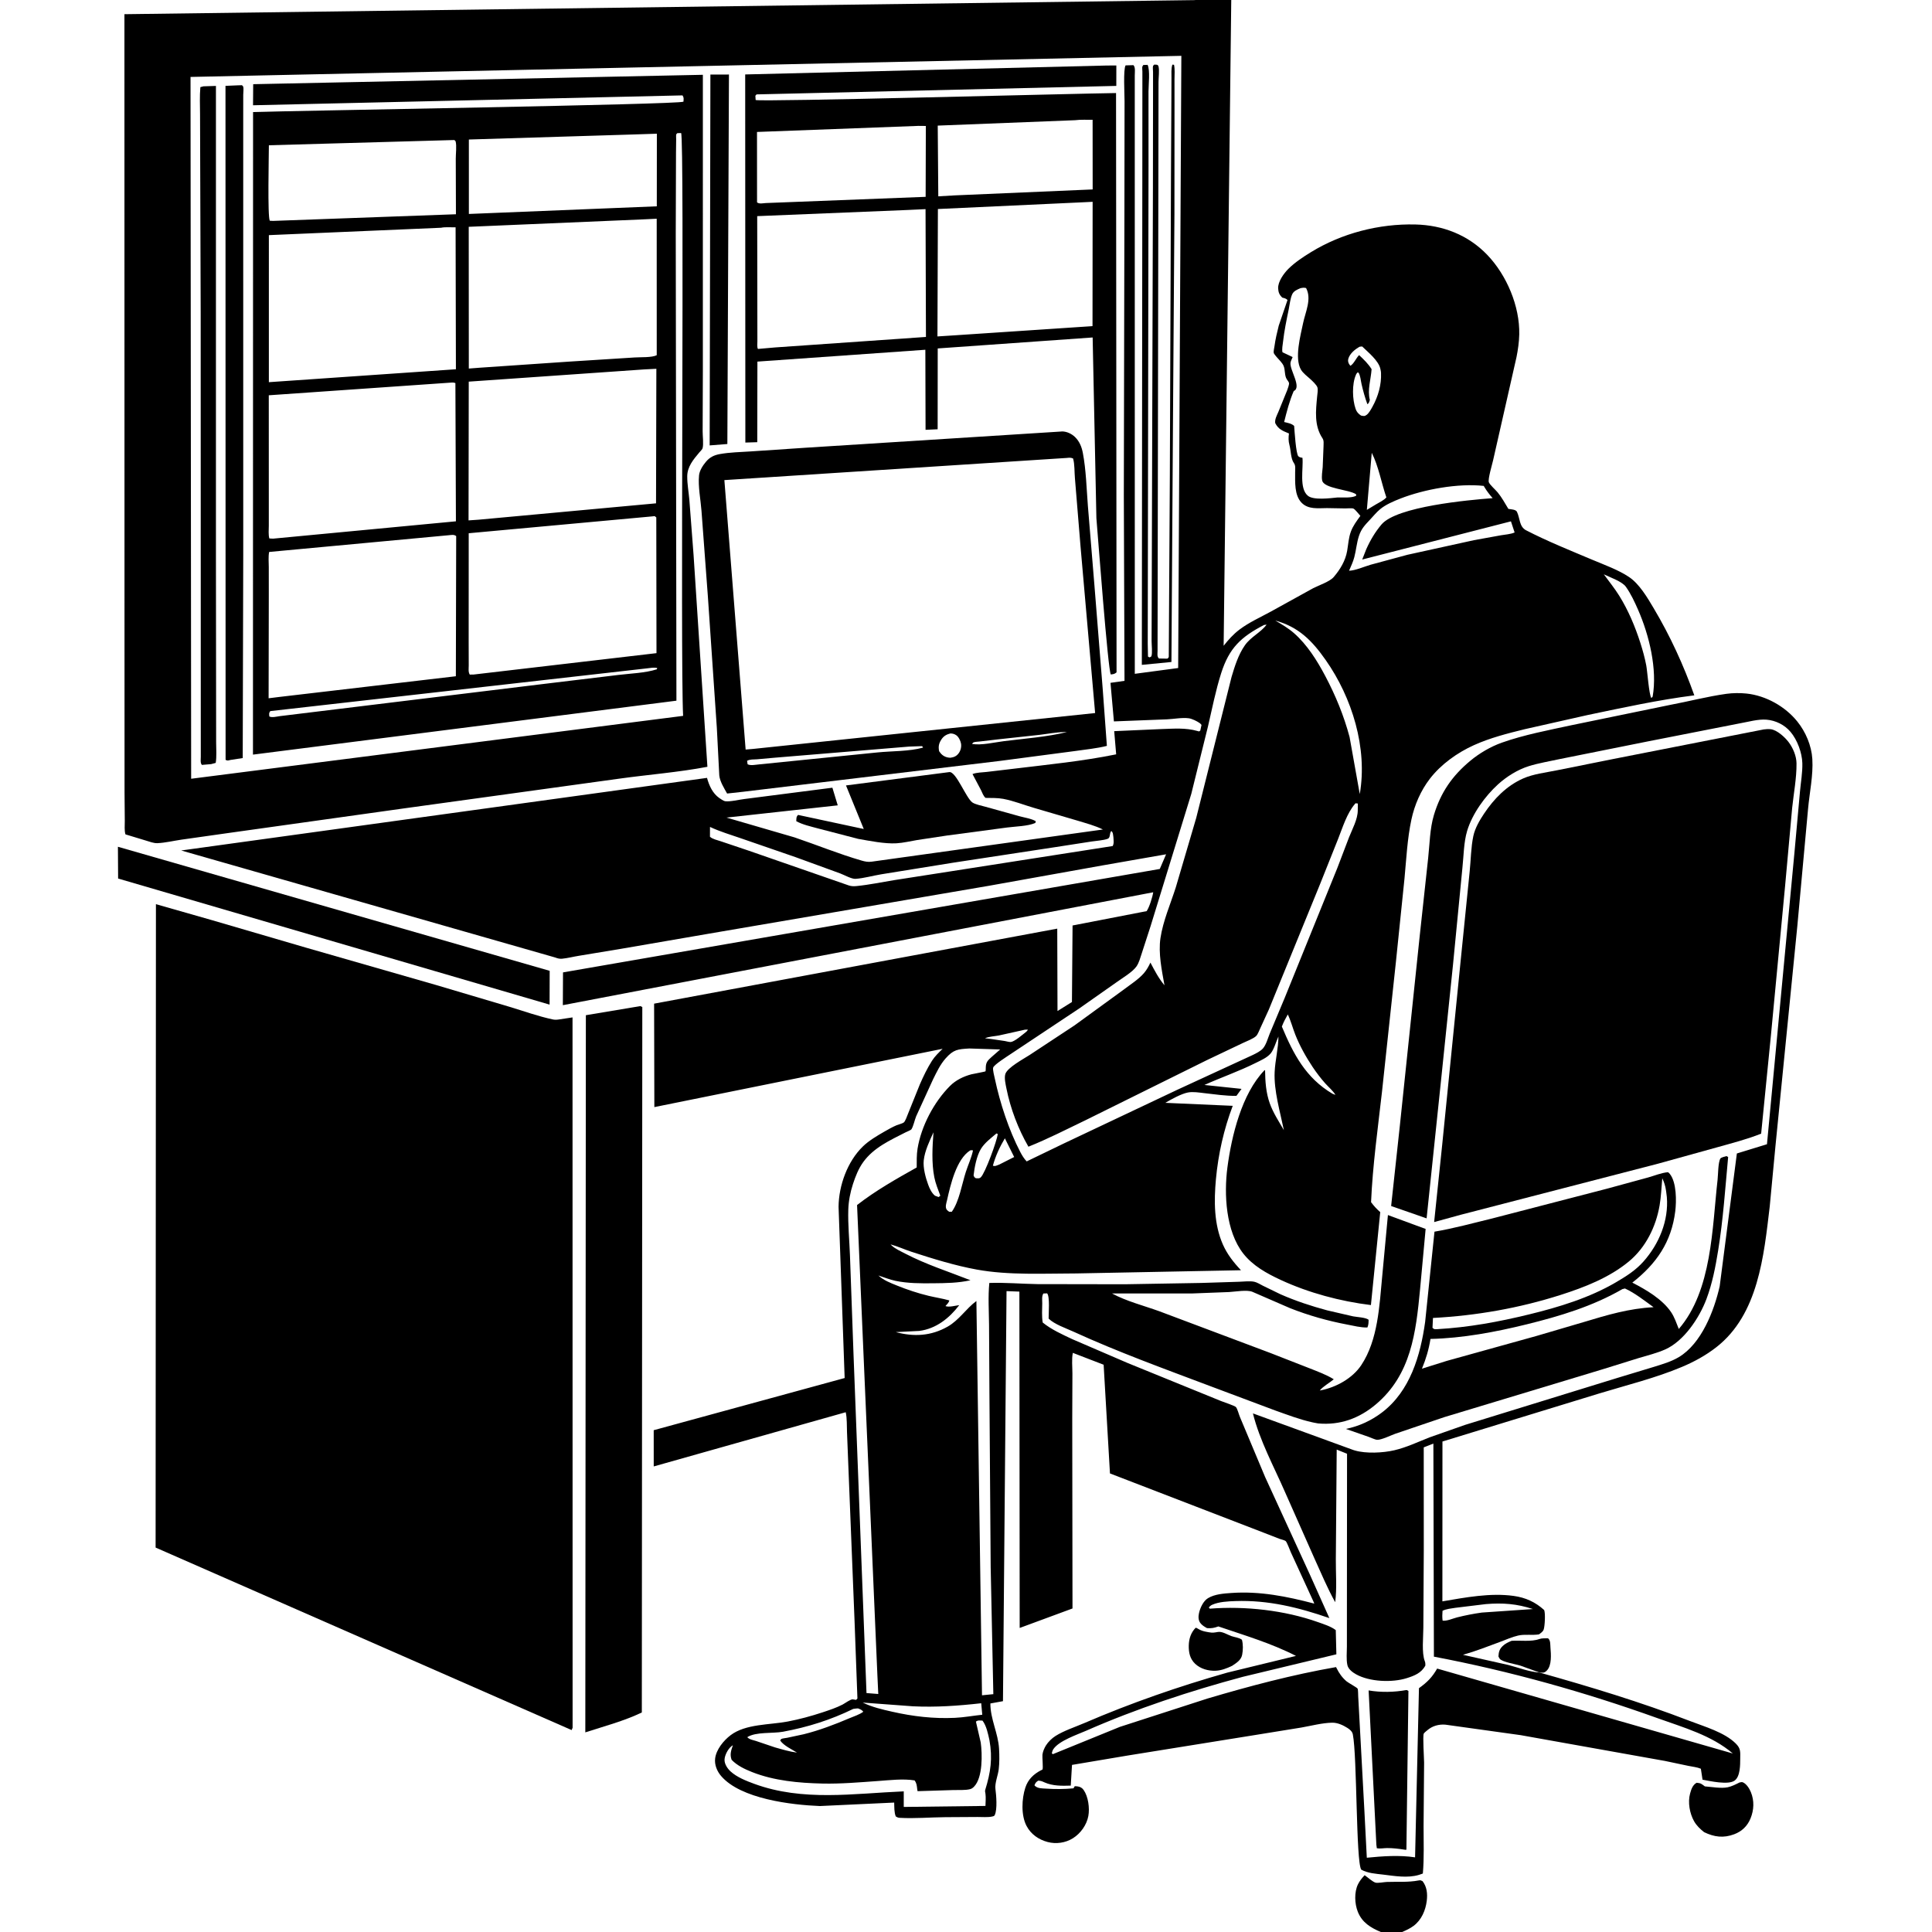 <svg version="1.1" xmlns="http://www.w3.org/2000/svg" style="display: block;" viewBox="0 0 2048 2048" width="1024" height="1024">
<path transform="translate(0,0)" fill="rgb(255,255,255)" d="M 0 0 L 0 2048 L 2048 2048 L 2048 0 L 0 0 z"/>
<path transform="translate(0,0)" fill="rgb(0,0,0)" d="M 1632.04 1772.98 C 1685.73 1788.09 1739.13 1804.19 1791.21 1824.27 C 1806.8 1830.29 1827.91 1836.25 1839.93 1848.14 C 1845.31 1853.47 1844.77 1856.83 1844.71 1864 C 1844.66 1870.76 1844.8 1882.99 1838.85 1887.44 C 1832.18 1892.43 1812.74 1888.01 1804.75 1886.54 L 1802.99 1874.93 C 1799.05 1873.27 1794.09 1872.77 1789.86 1871.92 L 1765 1866.68 L 1612.03 1839.34 L 1532.25 1828.22 C 1525.29 1827.6 1518.32 1829.53 1512.99 1834.16 C 1512.15 1834.89 1509.75 1836.73 1509.24 1837.7 C 1508 1840.09 1509.61 1864.36 1509.61 1868.5 L 1509.05 1935.51 C 1509.01 1952.23 1509.74 1969.38 1508.28 1986.02 L 1504.23 1987.42 C 1492.16 1991.08 1478.24 1988.61 1466 1987.13 C 1458.06 1986.17 1450.19 1985.8 1443 1981.93 C 1437.3 1974.02 1438.67 1861.3 1434.05 1838.5 C 1433.43 1835.4 1430.84 1833.28 1428.3 1831.66 C 1423.61 1828.69 1417.81 1826.02 1412.11 1826.13 C 1401.63 1826.32 1389.89 1829.43 1379.5 1831.26 L 1329.68 1839.32 L 1195.41 1860.93 L 1136.37 1870.87 L 1135.05 1892.82 C 1125.7 1893.12 1115.85 1893.3 1107.16 1889.38 C 1104.66 1888.25 1103.23 1887.62 1100.5 1887.57 C 1098.01 1889.36 1097.74 1889.67 1096.56 1892.5 L 1097.37 1893.35 C 1100.37 1895.91 1104.7 1895.75 1108.42 1895.99 C 1118.52 1896.67 1127.83 1896.63 1137.92 1895.71 L 1139.33 1893.42 L 1141.96 1893.62 C 1144.95 1894 1147.02 1895.05 1148.73 1897.5 C 1153.58 1904.42 1155.22 1916.66 1153.7 1924.97 C 1151.94 1934.58 1145.44 1943.58 1137.19 1948.71 C 1129.35 1953.58 1119.42 1954.95 1110.54 1952.6 C 1100.96 1950.05 1092.81 1944.41 1088.15 1935.5 C 1082.26 1924.27 1083.04 1906.85 1086.89 1895.02 C 1089.76 1886.18 1095.69 1880.62 1103.72 1876.44 C 1104.17 1876.2 1104.79 1876.16 1105.07 1875.74 C 1105.94 1874.47 1104.74 1862.73 1105.03 1860.08 C 1105.39 1856.83 1107.03 1853.01 1108.74 1850.27 C 1111.07 1846.51 1115.08 1842.61 1118.83 1840.24 C 1127.86 1834.53 1139.7 1830.71 1149.64 1826.43 C 1198.7 1805.29 1249.56 1787.62 1300.96 1773.05 L 1373.79 1755.33 C 1347.91 1742 1319 1733.46 1291.5 1724.08 C 1287.01 1725.71 1284.25 1726.23 1279.5 1725.89 C 1276.82 1724.41 1274.27 1722.95 1272.4 1720.45 C 1270.16 1717.47 1270.2 1713.5 1270.98 1710 C 1272.2 1704.47 1275.5 1697.17 1280.5 1694.14 C 1287.69 1689.8 1297.28 1689.18 1305.5 1688.61 C 1335.63 1686.53 1364.25 1692.3 1393.21 1699.9 L 1392.49 1698.09 L 1368.34 1645.48 C 1367.28 1643.18 1364.27 1634.73 1362.81 1633.54 C 1361.76 1632.68 1357.78 1631.76 1356.36 1631.24 L 1339.14 1624.54 L 1176.61 1561.9 L 1169.9 1446.67 L 1137.26 1434.09 C 1135.85 1440.57 1136.83 1449.36 1136.8 1456.07 L 1136.62 1503.94 L 1136.89 1705.05 L 1080.9 1725.71 L 1080.59 1369.16 L 1066.97 1368.64 L 1063.19 1803.32 L 1049.84 1805.75 C 1049.8 1822.4 1058.07 1837.11 1059.04 1853.74 C 1059.45 1860.84 1059.53 1868.49 1058.69 1875.54 C 1057.93 1881.89 1054.39 1890.28 1055.2 1896.4 C 1056.1 1903.16 1057.34 1917.89 1054.49 1924 C 1053.92 1925.2 1052.99 1925.32 1051.79 1925.59 C 1047.17 1926.62 1041.05 1926.03 1036.25 1926.07 L 1001.95 1926.28 C 985.934 1926.41 969.448 1927.9 953.512 1926.96 C 951.958 1926.86 950.833 1926.31 949.544 1925.5 C 947.757 1920.98 948.074 1915.62 947.874 1910.8 L 869.094 1914.48 C 839.171 1913.31 785.152 1906.96 764.387 1882.61 C 760.043 1877.52 757.241 1870.75 758.08 1864 C 759.255 1854.55 766.992 1845.07 774.415 1839.42 C 790.36 1827.29 815.82 1828.53 834.906 1824.91 C 847.534 1822.51 859.888 1819.15 872.084 1815.12 C 879.165 1812.77 886.479 1810.34 893.129 1806.93 C 895.496 1805.71 901.733 1801.05 903.984 1801.4 L 907.5 1801.94 L 908.905 1800.5 L 905.851 1718 L 899.905 1569.53 L 897.868 1518.34 C 897.554 1511.57 897.99 1503.53 896.494 1497.02 L 692.981 1554.48 L 692.958 1516.07 L 895.368 1460.77 L 888.913 1279.23 C 889.15 1256.64 898.284 1231.19 914.728 1215.26 C 921.134 1209.06 929.435 1204.2 937.117 1199.76 C 941.465 1197.25 945.925 1194.71 950.552 1192.75 C 952.437 1191.95 956.505 1191.03 958 1189.9 C 959.701 1188.61 961.62 1182.81 962.479 1180.78 L 975.074 1149.5 C 978.792 1141.03 982.952 1132.3 987.916 1124.49 C 990.975 1119.68 995.161 1115.73 999.22 1111.77 L 693.638 1173.57 L 693.381 1063.92 L 1120.73 984.394 L 1121 1071.73 L 1136.3 1062.18 L 1136.96 981.048 L 1215.49 965.834 C 1218.33 961.798 1221.75 950.792 1222.45 945.841 L 596.639 1065.53 L 596.816 1030.78 L 1229.42 921.133 L 1236.11 905.591 L 1168.53 917.407 L 1048.25 938.975 L 750.284 989.939 L 658.527 1005.75 L 613.703 1013.17 C 607.797 1014.11 601.878 1015.69 595.945 1016.27 C 593.152 1016.54 591.113 1015.95 588.485 1014.97 L 192.075 901.538 L 749.467 824.581 C 751.742 832.784 755.303 840.874 762.5 845.96 C 763.715 846.819 767.126 849.124 768.579 849.323 C 773.975 850.064 783.352 847.647 789 847.009 L 882.368 835.003 L 888.043 853.708 L 770.131 866.675 L 842.123 887.633 C 865.847 895.656 889.317 905.298 913.36 912.252 C 916.97 913.296 920.239 913.97 924.008 913.406 L 1169.14 879.3 C 1160.72 875.144 1151.47 872.762 1142.53 870.017 L 1096.21 856.43 C 1085.45 853.297 1074.35 848.851 1063.38 846.805 C 1057.42 845.693 1050.8 845.94 1044.74 845.804 C 1042.32 843.777 1041.3 840.381 1039.9 837.561 L 1030.9 820.553 C 1035.31 818.789 1041.1 818.829 1045.86 818.286 L 1075.41 814.787 C 1111.19 810.463 1147.89 806.835 1183.19 799.632 L 1181.1 775.055 L 1231.67 772.812 C 1244.61 772.424 1256.63 771.313 1269.29 774.868 L 1271 775.356 L 1272.34 774.5 L 1273.65 768.5 C 1272.89 767.55 1272.71 767.218 1271.6 766.412 C 1268.96 764.502 1263.47 761.848 1260.28 761.416 C 1253.08 760.443 1244.26 762.216 1236.93 762.53 L 1180.79 764.718 L 1177.16 723.831 L 1192.02 721.728 L 1191.3 524.799 L 1191.93 220.478 L 1192.07 107.223 C 1192.08 99.852 1190.57 73.588 1193.17 69.307 L 1201.5 69.068 C 1203.77 71.436 1202.89 76.651 1202.9 79.98 L 1202.93 714.271 L 1248.91 708.135 L 1252.28 59.19 L 201.97 81.555 L 202.63 825.507 L 724.132 758.849 C 721.013 700.027 725.733 146.681 722 141.029 L 718 141.159 C 717.611 141.606 717.03 141.941 716.832 142.5 C 716.562 143.263 716.773 146.555 716.76 147.547 L 716.593 162.197 L 716.328 247.814 L 717.038 742.758 L 268.155 799.929 L 268.256 118.806 C 311.215 117.288 718.985 110.883 724.5 107.782 C 724.644 104.853 725.139 103.615 723.5 101.117 L 268.221 111.587 L 268.396 89.245 L 745.064 79.289 L 745.054 393.987 L 744.84 457.373 C 744.814 462.058 745.988 470.972 744.731 475.288 C 744.393 476.449 742.108 478.628 741.219 479.697 C 734.989 487.185 728.56 494.643 728.496 504.938 C 728.444 513.192 730.059 521.701 730.749 529.941 L 735.211 588.285 L 749.88 812.835 C 719.118 818.69 687.096 821.134 656.057 825.466 L 428.871 856.845 L 241.251 883.141 L 191.951 890.129 C 183.822 891.331 175.163 893.396 167 893.786 C 162.997 893.977 158.559 892.215 154.748 891.067 L 132.978 884.466 C 131.691 880.34 132.332 874.662 132.282 870.262 L 132.022 840 L 131.975 674.11 L 131.897 15.045 L 1266.27 0.126 L 1267.28 0 L 1305.18 0 L 1297.11 684.545 C 1302.21 678.11 1307.38 672.3 1313.96 667.332 C 1324.12 659.663 1336.01 654.412 1347.14 648.303 L 1391.98 623.541 C 1397.85 620.52 1409.59 616.57 1413.72 611.747 C 1420.61 603.704 1426.21 594.511 1428.03 584 C 1429.22 577.149 1429.53 570.237 1431.95 563.624 C 1434.23 557.371 1438.2 552.17 1442.06 546.832 C 1440.38 545.072 1436.63 540.025 1434.68 539.133 C 1433.24 538.472 1427.74 538.979 1425.95 538.941 L 1406.62 538.605 C 1397.35 538.629 1386.93 540.279 1379.75 532.932 C 1371.94 524.944 1372.95 510.89 1372.9 500.562 C 1372.88 497.201 1373.6 493.601 1371.61 490.902 C 1368.23 486.325 1368.41 477.311 1366.84 471.656 C 1365.73 467.609 1365.75 463.632 1366.36 459.5 C 1359.74 456.724 1355.23 455.226 1351.78 448.5 C 1351.19 444.418 1353.53 440.385 1355.09 436.71 L 1364.42 413.794 C 1365.04 412.049 1366.73 407.645 1366.41 406 C 1366.2 404.891 1364.69 403.022 1364.08 402.087 C 1361.48 398.118 1362.53 392.161 1360.66 387.806 C 1359.24 384.48 1355.6 381.169 1353.26 378.4 C 1352.51 377.519 1350.42 375.107 1350.19 374.004 C 1349.87 372.484 1350.78 368.57 1351.01 366.917 C 1352.01 359.649 1353.72 352.324 1355.52 345.211 L 1364.81 318 C 1362.99 316.259 1361.67 316.119 1359.32 315.5 C 1356.28 312.662 1355.13 310.018 1354.89 305.814 C 1354.49 298.589 1361.02 289.653 1365.81 284.918 C 1372.78 278.039 1381.2 272.503 1389.5 267.395 C 1422.31 247.199 1461.93 237.027 1500.38 237.961 C 1529.47 238.667 1556.26 249.004 1576.59 270.209 C 1597.18 291.698 1611.11 324.62 1610.47 354.5 C 1610.3 362.536 1609.12 370.754 1607.54 378.628 L 1582.72 488.062 C 1581.93 491.714 1576.96 508.194 1578.25 511.273 C 1579.4 514.044 1585.29 519.182 1587.52 521.878 C 1591.93 527.196 1595.35 533.538 1598.94 539.437 C 1601.51 539.906 1606.78 540.001 1608.01 542.5 C 1611.37 549.341 1610.27 558.295 1617.81 562.183 C 1640.42 573.853 1664.58 583.521 1688.01 593.411 C 1700.64 598.741 1715.44 604.012 1726.83 611.643 C 1737.85 619.019 1746.33 633.563 1752.94 644.681 C 1770.47 674.167 1784.53 704.787 1796.04 737.09 C 1758.05 741.885 1720.55 750.12 1683.08 757.937 L 1616.56 772.911 C 1598.23 777.414 1579.49 782.146 1562.25 789.974 C 1544.73 797.931 1527.53 810.175 1515.72 825.51 C 1506.04 838.074 1499.5 853.186 1496.17 868.666 C 1491.76 889.204 1490.77 910.758 1488.78 931.652 L 1479.76 1019.32 L 1464.99 1157.15 C 1460.6 1195.95 1455.07 1235.37 1453.38 1274.36 C 1456.42 1278.43 1459.28 1281.56 1463.11 1284.89 L 1453.23 1383.42 C 1420.89 1379.49 1387.19 1370.48 1357.62 1356.77 C 1342.88 1349.94 1328.09 1341.81 1317.9 1328.79 C 1299.36 1305.11 1297.36 1265.99 1301.11 1237.5 C 1305.52 1203.99 1316.3 1159.5 1340.38 1134.52 L 1341.03 1134.44 C 1341.19 1146.39 1341.94 1158.21 1346 1169.57 C 1349.6 1179.65 1355.62 1188.78 1360.96 1197.99 C 1356.96 1178.48 1350.25 1156.19 1351.18 1136.3 C 1351.77 1123.69 1355.14 1111.35 1355.19 1098.74 C 1352.75 1103.94 1350.52 1112.43 1346.98 1116.67 C 1343.14 1121.28 1336.32 1124.14 1331.05 1126.77 C 1313.37 1135.61 1294.7 1142.02 1276.71 1150.11 L 1316.07 1154.25 L 1310.67 1161.64 C 1299.42 1161.84 1287.85 1160.02 1276.68 1158.79 C 1271.12 1158.17 1264.75 1157.03 1259.21 1158.09 C 1252.27 1159.43 1241.42 1165.37 1235.29 1169.05 L 1306.75 1172.22 C 1297.31 1197.14 1291.37 1223.46 1288.93 1250 C 1286.82 1273.12 1286.78 1297.68 1296.34 1319.3 C 1300.92 1329.65 1307.76 1338.35 1315.52 1346.5 L 1141.24 1349.89 C 1106.74 1349.9 1069.47 1352 1035.5 1345.81 C 1012.45 1341.62 988.84 1334.3 966.531 1327.05 C 959.049 1324.62 951.61 1321.14 944.058 1319.12 L 942 1318 L 941.005 1317.24 L 942 1318 L 944.058 1319.12 L 945.103 1320.18 C 948.835 1323.8 955.094 1326.54 959.689 1328.94 C 981.662 1340.38 1005.72 1348.04 1028.76 1357.13 C 1015.59 1360.07 1002.69 1360.19 989.26 1360.32 C 975.894 1360.46 962.413 1360.48 949.274 1357.75 C 943.033 1356.45 937.19 1353.98 931.122 1352.09 L 930.005 1351.24 L 931.122 1352.09 C 936.679 1357.19 943.867 1359.93 950.771 1362.71 C 961.73 1367.14 972.924 1370.87 984.42 1373.64 C 991.694 1375.39 999.098 1376.46 1006.3 1378.5 C 1005.74 1381 1003.87 1382.59 1002.22 1384.5 C 1005.97 1385.97 1012.73 1384.03 1016.85 1383.48 C 1006.28 1397.37 992.372 1408.46 974.573 1410.83 L 949.58 1412.08 C 968.857 1417.24 987.059 1416.24 1004.56 1406.27 C 1016.82 1399.29 1023.9 1387.33 1035.02 1379.11 L 1040.96 1797.08 L 1052.98 1795.88 L 1050.16 1661.35 L 1048.83 1476.74 L 1048.43 1404.11 C 1048.28 1389.62 1047.3 1374.38 1048.72 1359.99 C 1065.56 1359.39 1082.56 1360.94 1099.43 1361.21 L 1192.43 1361.37 L 1273.37 1359.98 L 1313.42 1358.72 C 1318.31 1358.6 1324.89 1357.7 1329.64 1358.73 C 1332.64 1359.39 1335.96 1361.53 1338.73 1362.92 L 1357.34 1371.97 C 1373.33 1379.01 1389.95 1384.48 1406.81 1389.02 L 1434.36 1395.39 C 1438.4 1396.18 1447.77 1396.52 1450.77 1399 C 1450.7 1401.96 1450.75 1404.42 1449.5 1407.18 C 1442.55 1407.41 1434.68 1405.34 1427.88 1404.05 C 1407.38 1400.17 1387.34 1394.48 1367.9 1386.87 L 1327.63 1369.39 C 1321.83 1367.01 1309.31 1369.27 1302.87 1369.62 L 1263.03 1371.15 L 1178.8 1371.13 C 1193.83 1379.32 1212.8 1384.14 1229 1390.01 L 1346.98 1434.35 L 1388.01 1450.38 C 1396.62 1453.83 1406 1457.17 1413.87 1462.11 C 1409.49 1465.83 1402.38 1469.66 1399.03 1473.98 L 1398.01 1474.76 L 1399.03 1473.98 L 1399.9 1473.83 C 1416.33 1470.67 1433.75 1461.08 1443.07 1447 C 1460.78 1420.26 1462.23 1384.12 1465.19 1353 L 1471.25 1288 L 1511.23 1302.73 L 1505.3 1367 C 1500.94 1412.55 1495.86 1457.19 1458.5 1488.67 C 1440.8 1503.58 1420.53 1511 1397.21 1508.89 L 1393 1508.11 L 1391.03 1507.69 C 1377.8 1504.78 1364.68 1499.72 1351.91 1495.21 L 1282.06 1469.03 C 1233.79 1450.82 1184.84 1433.09 1137.93 1411.62 C 1129.92 1407.96 1117.7 1403.83 1111.58 1397.76 C 1111.53 1392.29 1113.04 1374.43 1110 1371.01 L 1106 1371.16 C 1104.17 1374.2 1104.84 1377.96 1104.82 1381.49 C 1104.77 1388.2 1104.19 1395.3 1105.32 1401.93 C 1114.6 1409.46 1125.86 1414.45 1136.62 1419.55 L 1195.05 1444.72 L 1294.37 1485.17 C 1296.8 1486.18 1308.91 1490.1 1310.17 1491.59 C 1311.75 1493.44 1313.29 1499.52 1314.33 1501.94 L 1341.08 1565.71 L 1388.43 1668.91 L 1409.19 1715.26 C 1376.72 1703.99 1344.28 1695.97 1309.61 1697.2 C 1301.76 1697.48 1292.17 1697.89 1284.92 1701.14 C 1283.39 1701.83 1282.43 1702.76 1281.35 1704 L 1282.5 1705.26 C 1319.82 1702.29 1361.81 1706.98 1397.19 1719.55 C 1403.16 1721.67 1410.95 1724.09 1415.97 1727.99 L 1416.61 1753.64 L 1317.43 1777.5 C 1261.32 1792.57 1204.59 1811.25 1151.4 1834.63 C 1141.85 1838.83 1122.77 1845.16 1116.65 1854.1 C 1115.72 1855.46 1115.36 1856.92 1114.98 1858.5 L 1116.04 1859.5 L 1187.14 1830.55 L 1280.01 1800.51 C 1324.77 1787.26 1370.27 1775.21 1416.28 1767.18 L 1416.83 1768.3 C 1419.52 1773.71 1422.83 1778.45 1427.49 1782.35 C 1429.38 1783.93 1438.47 1788.84 1439.11 1790.02 C 1439.72 1791.13 1439.64 1796.66 1439.75 1798.15 L 1441.41 1828.8 L 1446.34 1919.91 L 1448.88 1969.27 C 1465.68 1967.61 1483.25 1966.31 1500.04 1968.86 L 1504.16 1789.53 C 1512.82 1783.35 1518.14 1778.04 1523.44 1768.75 L 1836.89 1858.78 C 1814.4 1839.51 1784.39 1831.15 1756.9 1821.28 C 1679.85 1793.62 1600.42 1771.39 1520 1756.12 L 1519.44 1530.27 L 1509.22 1534.26 L 1509.27 1643.09 L 1508.8 1725.56 C 1508.8 1735.39 1506.88 1752.12 1510.38 1761.02 C 1510.98 1762.57 1510.95 1763.86 1510.96 1765.5 C 1506.82 1773.43 1499.35 1776.34 1491.22 1778.91 C 1475.74 1783.8 1451.87 1782.84 1437.57 1774.88 C 1433.88 1772.82 1429.26 1769.48 1428.29 1765.08 C 1426.96 1759.04 1427.77 1751.57 1427.77 1745.35 L 1427.79 1703.59 L 1427.92 1541.04 L 1416.96 1536.62 L 1416.04 1652.69 C 1415.89 1667.44 1417.33 1683.88 1415.34 1698.4 C 1407.15 1683.56 1400.49 1667.82 1393.52 1652.37 L 1362.18 1581.67 C 1350.35 1554.54 1335.29 1527.05 1328.16 1498.26 L 1434.5 1537.03 L 1436.2 1537.56 C 1448.02 1541.04 1465.99 1540.14 1477.99 1537.35 C 1490.88 1534.35 1503.04 1528.54 1515.31 1523.69 L 1553.04 1510.44 L 1714.7 1460.59 L 1753.1 1448.96 C 1761.94 1446.21 1771.5 1443.44 1779.5 1438.68 C 1803.62 1424.34 1817.03 1389.56 1822.94 1363.5 L 1841.15 1222.73 L 1873.06 1212.93 L 1902.16 904.125 L 1908.06 838.95 C 1908.95 829.197 1910.81 818.74 1910.55 809 C 1910.25 797.977 1905.24 784.343 1898.03 775.81 C 1891.73 768.337 1882.25 763.662 1872.54 762.876 C 1863.54 762.147 1853.16 765.25 1844.23 766.789 L 1745.85 786.11 L 1653.5 804.621 C 1642.62 807.029 1631.1 808.86 1620.5 812.183 C 1608.77 815.862 1597 823.233 1587.93 831.489 C 1574.09 844.099 1560.62 862.782 1555.21 880.844 C 1551.58 893.003 1551.59 907.348 1550.21 919.988 L 1540.21 1022.91 L 1527.48 1146 L 1512.26 1291.52 L 1474.66 1278.43 L 1483.88 1193.4 L 1504.9 992.669 L 1513.91 909.557 C 1515.53 894.688 1515.68 878.343 1519.99 864.014 C 1527.19 840.073 1539.34 822.45 1558.64 806.419 C 1568.19 798.481 1580.22 791.428 1591.94 787.266 C 1615.56 778.883 1641.71 773.985 1666.21 768.677 L 1769.86 747.332 C 1789.83 743.604 1809.99 738.267 1830.04 735.489 C 1836.84 734.546 1844.53 734.475 1851.38 735.191 C 1871.82 737.328 1892.25 748.784 1905.11 764.681 C 1914.1 775.779 1920.28 790.334 1921.15 804.612 C 1922.2 822.013 1918.16 840.148 1916.61 857.53 L 1905.21 982 L 1882.04 1215 L 1875.98 1278.98 C 1869.76 1331.09 1864.01 1393.28 1819.39 1428.09 C 1808.3 1436.74 1796.02 1443.46 1783.08 1448.92 C 1754.99 1460.78 1724.26 1468.3 1695.06 1477.19 L 1529.06 1528.06 L 1528.99 1697.5 C 1553.4 1693.38 1579.74 1688.31 1604.5 1691.73 C 1617.06 1693.47 1627.44 1698.14 1636.89 1706.71 C 1638.29 1710.1 1637.61 1723.76 1636.37 1727.33 C 1635.51 1729.81 1633.38 1730.95 1631.41 1732.5 C 1624.07 1733.72 1616.53 1732.09 1609.28 1733.75 C 1602.83 1735.23 1596.59 1738.07 1590.4 1740.37 C 1577.3 1745.23 1564.27 1750.37 1550.81 1754.16 L 1598.87 1764.94 C 1609.55 1767.7 1621.11 1772.28 1632.04 1772.98 z M 1429.09 605.775 L 1430.05 605 C 1436.85 604.786 1446.14 600.628 1452.88 598.654 L 1491.95 588.088 L 1562.5 572.597 L 1591.1 567.414 C 1595.69 566.631 1601.33 566.311 1605.56 564.444 L 1601.66 552.646 L 1444 593.126 L 1448.29 582.207 C 1452.51 572.731 1457.75 563.856 1464.48 555.933 C 1480.65 536.88 1556.55 530.01 1582.26 528.07 C 1578.96 524.262 1576.08 520.595 1573.49 516.253 L 1572.81 515.08 C 1545.67 512.123 1509.83 518.61 1484.52 528.479 C 1477.43 531.244 1468.79 534.926 1462.95 539.811 C 1459.11 543.02 1455.81 547.072 1452.39 550.732 C 1446.99 556.502 1443.1 560.36 1440.56 568.081 C 1438.11 575.501 1437.6 583.119 1435.63 590.6 C 1434.33 595.532 1432.09 600.331 1430.05 605 L 1429.09 605.775 z M 1048.85 1844.64 C 1047.35 1837.89 1045.71 1829.49 1041.5 1823.92 C 1038.71 1823.88 1036.77 1823.22 1034.52 1825 L 1039.61 1847.06 C 1041.31 1859.16 1041.88 1884.27 1032.57 1893.88 C 1031.41 1895.08 1030.06 1896.14 1028.42 1896.56 C 1023.2 1897.91 1016.14 1897.36 1010.71 1897.53 L 972.636 1898.72 L 972.283 1896.5 C 971.802 1892.67 971.811 1890.53 969.5 1887.31 C 957.571 1885.32 943.143 1887.06 931.037 1887.92 C 911.529 1889.31 891.38 1891.08 871.863 1890.64 C 846.881 1890.07 820.733 1887.75 797.312 1878.5 C 789.574 1875.44 781.382 1871.58 775.566 1865.5 C 773.445 1859.83 774.962 1855.62 776.872 1850.07 L 777.797 1849 L 776.872 1850.07 C 776.306 1850.33 775.82 1850.74 775.332 1851.13 C 771.658 1854.03 768.235 1860.56 768.039 1865.28 C 767.851 1869.84 771.117 1874.71 774.322 1877.68 C 781.057 1883.9 790.974 1887.79 799.474 1890.91 C 851.107 1909.88 904.702 1901.14 958.013 1898.92 L 958.019 1915.42 L 1044.63 1914.36 C 1044.73 1910.16 1045.17 1905.6 1044.63 1901.45 C 1044.43 1899.96 1043.95 1898.79 1044.41 1897.28 C 1050.12 1878.83 1052.3 1863.85 1048.85 1844.64 z M 670.436 142.577 L 497.018 147.897 L 497.026 226.803 L 520.504 225.852 L 696.233 218.703 L 696.306 141.741 L 670.436 142.577 z M 479.255 148.5 L 285.022 153.988 C 285.022 164.315 283.492 230.159 286 233.997 L 289.5 234.167 L 483.31 227.121 L 483.134 168.285 C 483.103 163.249 484.225 154.706 483.002 150 C 482.829 149.335 482.096 148.966 481.643 148.449 L 479.255 148.5 z M 681.326 232.572 L 496.879 240.43 L 496.964 390.684 L 508.243 389.813 L 603 383.344 L 672.773 378.929 C 679.035 378.489 690.927 379.172 696.168 376.545 L 696.137 231.861 L 681.326 232.572 z M 467.606 241.422 L 285.007 249.251 L 285.002 405.122 L 303.247 403.863 L 483.279 391.428 L 482.951 240.947 C 478.447 241.083 471.887 240.469 467.606 241.422 z M 1378.51 305.5 C 1375.17 306.941 1371.32 308.46 1369.75 312.016 C 1367.7 316.634 1367.12 322.911 1366.1 327.894 C 1363.74 339.359 1361.35 350.761 1360.05 362.406 C 1359.67 365.859 1358.75 370.03 1359.47 373.402 L 1370.24 378.5 L 1369.68 379.812 C 1369.12 381.153 1368.19 383.062 1367.98 384.5 C 1366.9 391.967 1380.25 410.649 1371.42 414.5 C 1366.89 425.011 1364.01 436.269 1361.24 447.356 C 1364.91 448.29 1369.02 448.824 1371.85 451.5 C 1372.23 456.006 1373.72 481.521 1376.38 483.747 C 1377.74 484.888 1378.97 484.988 1380.66 485.302 C 1381.79 496.558 1376.86 517.703 1386.44 525.556 C 1392.45 530.481 1410.05 528.116 1417.75 527.344 C 1423.45 527.209 1432.68 528.128 1437.62 525.5 L 1437.5 523.938 C 1429.81 518.764 1403.23 518.075 1401.54 509.199 C 1400.74 504.981 1401.76 499.558 1402.11 495.275 L 1402.99 473.336 C 1402.97 470.418 1403.58 467.13 1401.95 464.691 C 1392.92 451.152 1394.78 435.508 1396.25 420.081 C 1396.5 417.438 1397.31 413.124 1396.48 410.558 C 1395.63 407.949 1390.95 403.648 1388.96 401.815 C 1385.73 398.844 1381.32 395.672 1379.09 391.873 C 1371.99 379.791 1378.6 355.717 1381.3 342.678 C 1383.77 330.684 1390.72 316.95 1384.5 305.33 C 1382.22 304.762 1380.79 305.025 1378.51 305.5 z M 1441.39 367.5 C 1436.55 370.093 1430.81 374.786 1429.26 380.329 C 1428.6 382.706 1429.22 384.76 1430.62 386.694 L 1431.5 387.76 C 1435.28 385.506 1437.44 379.648 1440.72 376.421 C 1445.71 381.138 1450.3 385.482 1453.95 391.342 C 1453.19 402.383 1449.35 413.096 1452.09 424 C 1451.32 426.03 1451.35 427.279 1449.49 428.5 C 1446.93 421.619 1444.95 414.302 1443.3 407.147 C 1442.35 403.013 1442.23 398.669 1440.07 394.95 L 1438.88 394.907 L 1437.71 396.5 L 1437.3 397.428 C 1433.07 407.103 1433.49 423.406 1437.02 433.5 C 1438.18 436.811 1439.9 438.544 1442.71 440.5 C 1445.39 440.98 1446.41 441.537 1448.75 439.741 C 1451.24 437.824 1453.42 433.766 1454.94 431.016 C 1460.92 420.154 1464.5 407.805 1463.94 395.301 C 1463.89 394.09 1463.66 392.971 1463.4 391.794 L 1463.18 390.753 C 1461.08 382.012 1450.27 373.432 1443.98 367.291 L 1441.39 367.5 z M 683.011 391.586 L 496.895 404.555 L 496.675 551.635 L 507.294 550.901 L 695.428 533.556 L 695.768 390.938 L 683.011 391.586 z M 479.171 405.5 L 284.918 419.016 L 284.943 529.747 L 284.948 557.182 C 284.945 561.53 284.358 566.598 285.5 570.783 L 289.5 570.99 L 483.292 552.616 L 482.742 406.078 C 481.333 405.619 480.689 405.439 479.171 405.5 z M 1454.12 480.006 L 1448.92 540.479 L 1458.44 534.751 C 1462.04 532.582 1466.89 530.417 1469.61 527.257 C 1464.43 512.182 1461.28 494.074 1454.12 480.006 z M 690.827 547.446 L 496.859 565.259 L 496.808 680.583 L 496.882 705.255 C 496.893 708.485 496.195 712.44 498 715.102 L 502.163 715.028 L 695.904 692.366 L 695.692 548.5 L 694 547.115 L 690.827 547.446 z M 475.111 567.411 L 285.31 585.093 C 284.299 589.994 284.91 595.976 284.914 601.024 L 284.933 630.751 L 284.737 740.198 L 295.943 738.809 L 483.23 716.852 L 483.576 568.291 C 481.051 566.244 478.276 567.228 475.111 567.411 z M 1700.12 608.812 C 1705.58 616.307 1711.58 623.654 1716.47 631.528 C 1726.13 647.07 1733.28 664.139 1738.86 681.531 C 1741.37 689.366 1743.57 697.352 1745.11 705.438 C 1746.27 711.525 1748.01 736.474 1750.49 739.941 L 1751.87 738.5 C 1757.02 709.353 1748.18 673.226 1736.49 646.532 C 1732.82 638.15 1728.81 629.495 1723.5 622.018 C 1719.47 616.337 1706.51 611.923 1700.12 608.812 z M 1352.51 658.5 L 1354.49 658.5 L 1352.51 658.5 z M 1351.82 657.779 C 1358.61 661.72 1365.8 665.987 1371.7 671.167 C 1385.67 683.43 1396.13 700.186 1404.76 716.455 C 1415.7 737.1 1424.59 758.674 1430.61 781.281 L 1441.41 841.759 C 1449.83 792.979 1433.28 739.594 1405.35 699.755 C 1390.85 679.076 1376.63 664.614 1351.82 657.779 z M 1339.91 662.5 C 1315.42 675.237 1303.05 686.845 1294.51 713.548 C 1288.62 731.986 1284.91 751.212 1280.51 770.048 L 1262.81 841.559 L 1219.64 981.841 L 1210.35 1010.49 C 1208.86 1014.93 1207.39 1020.7 1204.68 1024.5 C 1200.26 1030.68 1189.68 1036.78 1183.44 1041.32 L 1143.9 1069.1 L 1070.97 1117.59 C 1068.1 1119.57 1053.65 1128.59 1052.79 1131.73 C 1052.15 1134.05 1054.07 1141.09 1054.64 1143.77 C 1060.07 1169.33 1069.4 1197.85 1081.5 1221.09 C 1083.38 1224.7 1085.49 1228.2 1088.31 1231.14 L 1128 1211.98 L 1248 1155.2 L 1328.09 1118.28 C 1331.62 1116.54 1336.21 1114.32 1338.8 1111.35 C 1342.22 1107.43 1344.01 1100.43 1346 1095.61 L 1361.68 1058.17 L 1417.63 920.102 L 1430.04 887.563 C 1433.5 878.869 1439.3 868.341 1439.29 859 L 1439.39 851.772 L 1436.92 851.5 L 1436.26 852.25 C 1427.82 862.113 1423.26 877.081 1418.53 889.089 L 1399.26 937.351 L 1345.01 1070.2 L 1336.08 1089.68 C 1334.98 1091.94 1333.4 1096.31 1331.73 1098.05 C 1328.87 1101.03 1321.35 1103.77 1317.45 1105.65 L 1279.37 1123.77 L 1150.35 1187.64 C 1130.5 1197.19 1110.64 1207.36 1090.17 1215.55 C 1079.32 1196.77 1071.08 1175.05 1066.85 1153.78 C 1065.98 1149.4 1064.38 1142.78 1065.7 1138.51 C 1067.81 1131.66 1085.15 1122.43 1091.43 1118.34 L 1139.12 1086.9 L 1191.01 1049.15 C 1198.01 1043.82 1207.01 1038.12 1212.69 1031.5 C 1215.53 1028.18 1217.64 1024.31 1219.5 1020.39 C 1223.91 1028.79 1228.26 1037.15 1234.4 1044.47 C 1231.57 1028.53 1227.73 1010.55 1230.14 994.396 C 1232.84 976.309 1240.84 958.087 1246.38 940.676 L 1268.05 867.005 L 1305.5 717.572 C 1308.92 706.063 1312.7 693.969 1319.64 684.029 C 1325.92 675.032 1336.57 670.438 1342.65 662.125 L 1339.91 662.5 z M 685.778 708.5 L 286.5 753.801 C 284.862 756.03 285.329 756.7 285.51 759.5 C 288.383 760.957 293.619 759.531 296.766 759.117 L 576.5 724.988 L 655.402 715.48 C 668.405 713.894 683.807 713.457 696.232 709.5 L 696.712 708.186 C 693.461 707.188 689.138 708.161 685.778 708.5 z M 752.62 876.576 L 752.585 886.972 C 755.233 889.535 760.384 890.518 763.949 891.752 L 793.873 901.824 L 899.77 938.611 C 902.56 939.542 905.134 939.539 908.029 939.256 C 921.319 937.955 934.721 935.113 947.918 932.974 L 1008.96 923.464 L 1179.5 896.833 C 1181.07 894.003 1180.4 890.517 1180.25 887.389 C 1179.81 884.875 1180.08 882.488 1178 880.898 C 1175.75 883.64 1177.38 888.112 1174 889.248 C 1169.09 890.899 1162.49 891.192 1157.31 892.006 L 1118.25 898.053 L 1010.34 914.5 L 934.379 926.757 C 925.504 928.198 915.754 931.012 906.905 931.616 C 902.738 931.9 894.847 927.427 890.77 925.924 L 843.202 908.578 L 785.266 888.592 C 774.408 884.855 763.009 881.454 752.62 876.576 z M 1365.12 1075.35 C 1362.75 1079.57 1360.51 1083.64 1358.83 1088.21 C 1371.1 1117.47 1384.18 1142.64 1412.5 1159.42 L 1415.66 1160.64 C 1412.86 1156.05 1408.26 1152.32 1404.69 1148.3 C 1399.86 1142.89 1395.32 1136.84 1391.29 1130.81 C 1384.3 1120.33 1377.68 1108.45 1373.05 1096.72 C 1370.29 1089.73 1368.36 1082.09 1365.12 1075.35 z M 1086.51 1091.5 L 1058.84 1097.65 C 1054.22 1098.54 1048.38 1098.72 1044.11 1100.61 L 1050.24 1101.33 L 1065.08 1103.5 C 1066.87 1103.77 1069.89 1104.76 1071.55 1104.56 C 1075.66 1104.08 1084.15 1096.59 1087.42 1094.08 C 1088.53 1093.22 1089.01 1092.7 1089.57 1091.43 L 1086.51 1091.5 z M 1027.49 1111.44 C 1015.24 1112.17 1010.76 1112.52 1002.44 1121.9 C 996.666 1128.4 993.002 1136.28 989.151 1144 L 971.209 1183.21 C 969.588 1187.04 968.225 1194.02 966.075 1197.21 C 965.572 1197.95 960.824 1199.89 959.835 1200.39 C 943.536 1208.74 926.279 1216.43 915.168 1231.71 C 910.023 1238.79 906.81 1247.02 904.127 1255.27 C 901.372 1263.75 899.501 1273.2 899.232 1282.13 C 898.747 1298.24 900.405 1314.72 900.994 1330.84 L 904.746 1435.14 L 918.522 1794.72 L 931.007 1795.7 L 930.093 1776.25 L 908.517 1277.4 C 927.933 1262.24 950.249 1249.6 971.74 1237.56 C 971.776 1231.03 971.588 1224.15 972.634 1217.69 C 976.501 1193.79 990.017 1168.19 1007.09 1151.09 C 1013.19 1144.98 1021.41 1141.01 1029.71 1138.81 C 1031.48 1138.34 1044.26 1136.09 1044.66 1135.63 C 1044.95 1135.28 1044.95 1131.97 1044.98 1131.27 C 1045.17 1125.72 1047.29 1123.94 1051.17 1120.4 L 1060.21 1112.49 L 1027.49 1111.44 z M 1056.3 1201.5 C 1050.62 1206.32 1043.58 1211.56 1039.71 1218.04 C 1035.26 1225.46 1033 1237.43 1032.04 1246 C 1032.89 1247.85 1032.62 1247.87 1034.5 1248.99 C 1036.78 1248.99 1037.95 1249.59 1039.7 1247.96 C 1044.24 1243.75 1057.01 1209.01 1057.64 1202.05 L 1056.3 1201.5 z M 989.527 1200.27 C 985.369 1209.54 980.355 1219.75 979.207 1230 C 978.332 1237.81 981.173 1248.36 983.87 1255.7 C 985.476 1260.07 987.488 1264.46 991.103 1267.5 L 995 1268.92 L 996.771 1267.5 C 994.431 1261.11 991.708 1254.57 990.397 1247.88 C 987.394 1232.55 988.375 1215.78 989.527 1200.27 z M 1065.21 1206.66 C 1059.86 1215.56 1055.23 1225.61 1052.5 1235.65 C 1054.9 1236.67 1056.85 1235.3 1059.26 1234.47 L 1075.07 1226.48 L 1065.21 1206.66 z M 1028.38 1219.5 C 1013.74 1228.85 1007.54 1256.07 1003.96 1272 C 1003.24 1275.18 1001.55 1279.51 1003.63 1282.37 C 1004.15 1283.07 1005.4 1283.96 1006.11 1284.5 L 1008.96 1284.5 C 1016.83 1273.48 1019.62 1255.39 1023.79 1242.4 C 1026.21 1234.88 1029.82 1227.17 1031.42 1219.5 C 1029.26 1219.17 1030.27 1219.13 1028.38 1219.5 z M 938.557 1316.5 L 940.461 1316.5 L 938.557 1316.5 z M 1575.17 1700.4 L 1542.72 1704.35 C 1538.28 1705.1 1533.15 1705.47 1529.14 1707.5 C 1528.85 1711.12 1528.76 1714.32 1529.22 1717.93 C 1533.55 1718.64 1540.25 1715.58 1544.56 1714.5 C 1553.18 1712.34 1561.95 1710.61 1570.76 1709.39 L 1624.97 1705.66 C 1607.88 1700.06 1593.08 1698.95 1575.17 1700.4 z M 914.523 1804.8 C 924.609 1809.68 934.996 1812.05 945.854 1814.51 C 967.884 1819.5 989.513 1822.02 1012.1 1820.99 C 1021.82 1820.55 1031.56 1818.71 1041.24 1817.7 L 1040.13 1805.5 C 1015.94 1808.22 992.042 1809.94 967.678 1808.74 L 914.523 1804.8 z M 904.51 1811.5 C 880.481 1823.21 856.371 1830.82 830.085 1835.7 C 819.033 1837.75 801.208 1835.59 792.11 1841.5 C 794.536 1844.02 797.936 1844.42 801.218 1845.45 L 821.53 1852.31 C 829.229 1854.47 836.89 1856.82 844.845 1857.83 C 839.323 1854.36 830.639 1850.36 827.037 1845 C 827.431 1844.46 827.672 1843.77 828.219 1843.38 C 829.05 1842.81 833.31 1842.36 834.511 1842.11 L 852.022 1838.36 C 868.467 1834.27 884.829 1828.05 900.387 1821.42 C 905.119 1819.41 911.093 1817.57 915.147 1814.5 C 913.456 1812.39 911.939 1811.93 909.5 1810.96 C 907.855 1811.12 906.127 1811.17 904.51 1811.5 z"/>
<path transform="translate(0,0)" fill="rgb(0,0,0)" d="M 1216.65 682.25 L 1216.91 696 L 1218.5 696.856 C 1219.17 696.454 1220.19 696.364 1220.5 695.649 C 1221.8 692.634 1220.72 683.361 1220.74 679.551 L 1222.15 198.293 L 1222.27 93.625 L 1222.27 76.385 C 1222.27 75.104 1221.85 71.03 1222.27 70 C 1222.51 69.403 1223.09 69.007 1223.5 68.51 C 1225.51 68.627 1227.46 68.052 1228.09 70.5 C 1229.13 74.498 1228.08 82.431 1228.08 86.829 L 1228.02 135.143 L 1227.06 690.121 C 1227.06 693.22 1226.31 695.688 1228.5 698.052 L 1237.5 698.203 C 1239.43 696.504 1238.88 696.66 1238.96 694.18 L 1240.09 503.612 L 1241.29 185.89 L 1241.7 108.076 L 1241.81 82.54 C 1241.84 77.927 1241.36 72.915 1242.76 68.5 L 1244.53 68.688 C 1245.56 73.495 1245.01 79.18 1245.01 84.112 L 1245.03 111.874 L 1244.95 226.868 L 1243.37 451.364 L 1241.77 701.733 L 1210.39 704.787 L 1210.91 191.96 L 1210.97 93.761 L 1210.98 75.917 C 1210.98 74.825 1210.6 71.435 1210.98 70.5 C 1211.22 69.913 1211.66 69.43 1212 68.895 L 1216.5 68.761 C 1219.31 74.482 1217.46 90.157 1217.46 96.948 L 1217.48 175.367 L 1216.65 682.25 z"/>
<path transform="translate(0,0)" fill="rgb(0,0,0)" d="M 1162.22 549.244 L 1158.25 357.733 L 994.023 369.359 L 993.946 455.051 L 981.13 455.627 L 980.911 370.758 L 802.886 383.312 L 802.727 468.745 L 790.105 469.126 L 789.935 78.914 L 1173.66 69.443 L 1183.37 69.433 L 1183.33 91.061 L 802 100.062 L 800.72 101.5 L 801.019 106 C 804.784 108.232 1143.88 99.065 1183.06 98.638 L 1183.59 712.75 C 1181.27 714.605 1180.49 714.562 1177.5 714.971 C 1174.47 710.333 1163.82 567.97 1162.22 549.244 z M 1139.62 127.425 L 994.039 133.152 L 994.627 208.119 L 1012.48 207.09 L 1158.27 200.806 L 1158.21 126.957 C 1152.21 127.091 1145.54 126.643 1139.62 127.425 z M 973.64 133.443 L 802.455 139.883 L 802.5 214.516 C 804.865 216.421 808.703 215.428 811.736 215.237 L 981.215 208.654 L 981.432 133.523 L 973.64 133.443 z M 1144.64 214.583 L 994.216 221.569 L 993.736 356.631 L 1007.24 355.765 L 1158.11 345.668 L 1158.23 213.93 L 1144.64 214.583 z M 962.213 222.581 L 802.671 229.117 L 802.832 339.45 L 802.863 361.803 C 802.869 364.172 802.322 367.8 803.435 369.894 L 821.759 368.288 L 981.547 357.172 L 981.112 221.696 L 962.213 222.581 z"/>
<path transform="translate(0,0)" fill="rgb(0,0,0)" d="M 771.03 470.675 L 752.278 472.149 L 753.048 79.044 L 772.719 78.995 L 771.03 470.675 z"/>
<path transform="translate(0,0)" fill="rgb(0,0,0)" d="M 244.23 805.586 C 241.705 806.164 241.628 806.603 239.137 805.5 L 239.026 91.015 L 252.033 90.456 L 256.5 90.327 C 256.952 90.885 257.646 91.313 257.855 92 C 258.414 93.838 257.847 98.249 257.844 100.387 L 257.82 124.695 L 257.831 240.842 L 257.85 587.723 L 257.297 803.577 L 244.23 805.586 z"/>
<path transform="translate(0,0)" fill="rgb(0,0,0)" d="M 223.832 810.001 L 214 810.83 C 212.129 808.566 212.864 805.102 212.842 802.197 L 212.731 332.766 L 212.206 170.378 L 212.059 121.205 C 212.035 111.674 211.52 101.859 212.402 92.368 L 215.727 91.5 L 228.902 91.087 L 228.902 592.554 L 229.076 745.232 L 229.117 787.017 C 229.123 794.034 229.788 801.79 228.674 808.694 L 223.832 810.001 z"/>
<path transform="translate(0,0)" fill="rgb(0,0,0)" d="M 787.823 839.294 L 770.76 841.18 C 767.603 835.503 763.114 828.481 762.471 821.966 L 759.887 771.784 L 750.361 632.037 L 743.606 541.495 C 742.702 529.556 739.87 515.833 741.003 504 C 741.499 498.818 745.056 493.379 748.337 489.494 C 752.44 484.634 756.86 482.478 763.007 481.354 C 773.65 479.407 784.894 479.255 795.682 478.524 L 853 474.678 L 1124.62 457.451 L 1125.71 457.341 C 1130.74 457.299 1136.03 459.828 1139.58 463.293 C 1144.29 467.889 1146.63 473.705 1147.85 480.065 C 1151.31 498.137 1151.77 517.858 1153.2 536.229 L 1160.13 620.39 L 1168.89 729.986 L 1173.34 790.662 C 1162.52 793.41 1150.94 794.458 1139.89 796.079 L 1060.32 806.555 L 787.823 839.294 z M 1030.39 788.623 C 1040.57 790.277 1053.93 786.942 1064.3 785.643 C 1086.12 782.912 1109.71 781.223 1131 776 L 1132.99 775.252 L 1131 776 L 1128.22 776.016 C 1119.37 776.169 1110.31 778.004 1101.5 779.023 L 1058.54 783.685 L 1038.46 786.028 C 1036.75 786.262 1033.37 786.285 1032 786.942 C 1031.3 787.277 1030.93 788.062 1030.39 788.623 z M 1130.75 485.441 L 767.87 508.928 L 790.404 794.557 L 798.24 793.899 L 1160.88 755.86 L 1145.38 578.944 L 1139.46 506.853 C 1138.85 500.213 1139.32 492.298 1137.5 485.991 C 1135 484.925 1133.38 485.201 1130.75 485.441 z M 1137.51 774.5 L 1139.49 774.5 L 1137.51 774.5 z M 1134.51 775.5 L 1137.49 775.5 L 1134.51 775.5 z M 1007.36 777.5 C 1003.09 778.573 1000.05 780.429 997.659 784.262 C 995.093 788.378 994.588 791.588 995.5 796.302 C 997.662 799.554 1000.01 801.707 1003.88 802.762 C 1005.3 803.148 1005.99 803.122 1007.5 803.239 C 1011.2 802.722 1013.87 801.643 1016.19 798.551 C 1018.38 795.645 1019.38 791.545 1018.68 787.979 C 1018.11 785.053 1016.14 781.045 1013.61 779.318 C 1011.73 778.035 1009.64 777.46 1007.36 777.5 z M 963.768 791.408 L 821.564 803.17 L 802.371 804.882 C 798.963 805.135 794.917 804.768 791.938 806.5 L 792.5 810.191 C 796.039 811.827 800.867 810.601 804.762 810.286 L 930.308 797.593 C 945.75 796.043 963.689 796.606 978.49 792.5 L 977.5 790.926 L 963.768 791.408 z"/>
<path transform="translate(0,0)" fill="rgb(0,0,0)" d="M 1548.38 1287.72 L 1520.25 1295.44 L 1528.76 1213.76 L 1548.19 1020.12 L 1557.89 924.027 C 1559.18 911.748 1559.24 898.226 1561.8 886.219 C 1563.59 877.835 1568.45 869.555 1573.16 862.5 C 1583.7 846.739 1596.95 833.046 1614.5 825.248 C 1625.3 820.448 1638.37 819.012 1649.93 816.636 L 1710.39 804.516 L 1869.62 773.226 C 1871.91 772.896 1874.71 772.749 1877 772.999 C 1883.64 773.725 1891.92 781.351 1895.87 786.501 C 1900.61 792.679 1904.3 801.355 1904.38 809.236 C 1904.54 824.809 1901.35 841.033 1899.75 856.566 L 1892.27 939.232 L 1877.3 1097.08 L 1866.89 1201.71 C 1851.97 1207.68 1835.72 1211.84 1820.23 1216.19 L 1757.34 1233.62 L 1548.38 1287.72 z"/>
<path transform="translate(0,0)" fill="rgb(0,0,0)" d="M 909.611 889.224 L 866.758 878.087 C 859.267 876.013 850.873 874.247 844.083 870.5 C 844.31 867.517 843.847 866.014 846 863.844 L 915.625 878.775 L 896.785 832.595 L 1006.27 818.454 C 1013.37 817.384 1024.06 845.963 1030.75 850.632 C 1033.79 852.746 1040.72 854.117 1044.37 855.139 L 1080.99 865.319 C 1086.48 866.823 1093.02 867.667 1097.97 870.5 L 1097.5 872.374 C 1089.68 875.84 1076.23 876.058 1067.57 877.191 L 1004.3 885.623 L 972.244 890.47 C 965.113 891.659 957.511 893.505 950.318 893.924 C 937.815 894.653 921.958 891.376 909.611 889.224 z"/>
<path transform="translate(0,0)" fill="rgb(0,0,0)" d="M 582.583 1064.93 L 125.21 931.283 L 124.999 897.608 L 582.685 1029.11 L 582.583 1064.93 z"/>
<path transform="translate(0,0)" fill="rgb(0,0,0)" d="M 606.983 1831.5 L 605.961 1833.96 L 164.955 1640.49 L 165.296 958.458 L 224.525 975.363 L 324.152 1004.49 L 462.221 1044.14 L 540 1067.23 C 555.044 1071.76 570.555 1077.35 585.86 1080.62 C 588.188 1081.12 590.23 1081.02 592.568 1080.66 L 606.901 1078.49 L 606.983 1831.5 z"/>
<path transform="translate(0,0)" fill="rgb(0,0,0)" d="M 620.459 1836.38 L 621.042 1076.16 L 678.85 1066.5 L 680.866 1067.5 L 680.362 1815.29 C 661.892 1824.22 639.988 1830.05 620.459 1836.38 z"/>
<path transform="translate(0,0)" fill="rgb(0,0,0)" d="M 1510.72 1401.2 L 1520.61 1305.62 C 1540.99 1302.18 1561.48 1296.56 1581.58 1291.67 L 1703.66 1260.01 L 1746.99 1248.19 C 1753.98 1246.25 1760.93 1243.24 1768.17 1242.57 C 1769 1243.29 1769.44 1243.6 1770.09 1244.41 C 1777.31 1253.39 1777.17 1273.25 1775.84 1284 C 1771.79 1316.61 1755.89 1339.63 1730.32 1359.64 C 1744.73 1366.99 1762.16 1377.2 1771.42 1390.9 C 1775.02 1396.23 1777.21 1402.82 1779.59 1408.77 C 1814.91 1367.91 1814.91 1301.76 1820.71 1250.57 C 1821.31 1245.28 1821.2 1232.39 1823.59 1228.21 C 1824.38 1226.83 1828.54 1226.03 1830.12 1225.5 L 1831.9 1226.5 C 1828.85 1259.45 1826.62 1292.82 1821.32 1325.5 C 1818.49 1343.02 1815.17 1360.32 1808.92 1377 C 1801.44 1396.94 1785.02 1421.72 1765.08 1430.51 C 1756.18 1434.43 1746.49 1436.79 1737.18 1439.57 L 1698.29 1451.67 L 1531.04 1502.21 L 1479.01 1519.86 C 1474.41 1521.5 1464.42 1526.43 1459.84 1526.25 C 1457.62 1526.16 1453.25 1523.93 1451 1523.2 L 1426.66 1514.72 C 1440.58 1511.89 1453.4 1505.99 1464.75 1497.43 C 1494.8 1474.76 1505.79 1436.74 1510.72 1401.2 z M 1762.08 1249 C 1761.18 1258.52 1760.87 1268.36 1759.25 1277.77 C 1755.35 1300.43 1744.57 1322.43 1726.62 1337.25 C 1705.93 1354.34 1679.71 1364.58 1654.38 1372.66 C 1610.25 1386.73 1565.19 1394.62 1519.01 1397.09 L 1518.5 1407.57 C 1520.6 1409.47 1520.81 1408.94 1523.5 1408.97 C 1556.89 1407.08 1588.55 1401.23 1621 1393.3 C 1652.57 1385.6 1684.94 1375.75 1713.11 1359.21 C 1723.94 1352.85 1733.91 1346.59 1742.28 1337.11 C 1758.69 1318.56 1768.99 1293.91 1766.92 1268.85 L 1766.25 1263.5 L 1765.96 1261.5 C 1765.27 1256.88 1764.06 1253.21 1762.08 1249 z M 1719.83 1366.5 C 1688.29 1384.74 1653.41 1395.21 1618.22 1403.88 C 1585.41 1411.97 1550.26 1418.59 1516.37 1419.33 C 1514.54 1430.59 1511.68 1440.3 1507.32 1450.85 L 1533.75 1442.56 L 1628.52 1416.23 L 1679.14 1401.35 C 1703.69 1393.93 1727.05 1386.97 1752.86 1385.7 C 1743.26 1378.79 1733.26 1370.78 1722.52 1365.84 L 1719.83 1366.5 z"/>
<path transform="translate(0,0)" fill="rgb(0,0,0)" d="M 1306.05 1765.87 C 1300.52 1768.49 1294.84 1770.78 1288.65 1771.04 C 1280.93 1771.37 1272.64 1769.11 1266.93 1763.71 C 1261.42 1758.48 1259.99 1751.83 1260.14 1744.38 C 1260.28 1737.22 1262.4 1730.61 1267.44 1725.5 C 1268.53 1725.62 1269.3 1726.18 1270.25 1726.74 C 1273.44 1728.64 1275.96 1729.28 1279.65 1729.95 L 1281.5 1730.28 C 1285.44 1731 1287.17 1730.62 1291 1729.96 C 1295.65 1729.16 1301.14 1732.87 1305.5 1734.39 C 1309.17 1735.66 1313.33 1735.84 1316.5 1738.2 C 1317.83 1743.16 1317.72 1749.03 1316.75 1754.08 C 1315.65 1759.84 1310.55 1762.85 1306.05 1765.87 z"/>
<path transform="translate(0,0)" fill="rgb(0,0,0)" d="M 1632.04 1772.98 L 1611.6 1765.61 C 1607.02 1764.15 1592.84 1761.92 1589.87 1758.5 C 1589.23 1757.75 1588.91 1756.77 1588.42 1755.91 C 1588.66 1751.27 1589.45 1748.2 1592.89 1744.88 C 1595.64 1742.23 1598.86 1740.78 1602.35 1739.33 C 1611.38 1738.72 1623.31 1740.53 1631.65 1737.48 C 1634.45 1736.46 1638.04 1736.69 1641 1736.65 C 1643.76 1738.98 1643.26 1743.06 1643.56 1746.6 C 1644.15 1753.59 1645.06 1765.35 1639.75 1770.79 C 1637.03 1773.58 1635.59 1773.17 1632.04 1772.98 z"/>
<path transform="translate(0,0)" fill="rgb(0,0,0)" d="M 1459 1955.5 L 1450.8 1791.93 C 1463.92 1794.15 1477.88 1793.86 1490.94 1791.5 C 1492.04 1791.78 1491.31 1791.55 1493 1792.5 L 1490.85 1960.75 C 1489.29 1960.9 1490.07 1960.91 1488.24 1960.62 C 1482.37 1959.71 1476.45 1959.02 1470.5 1959.03 C 1466.92 1959.04 1463 1959.87 1459.5 1959.24 L 1459 1955.5 z"/>
<path transform="translate(0,0)" fill="rgb(0,0,0)" d="M 1806.39 1942.15 C 1802.12 1938.73 1798.37 1935.21 1795.68 1930.37 C 1791.11 1922.17 1789.04 1910.56 1791.51 1901.43 C 1792.77 1896.82 1794.21 1892.18 1798.5 1889.8 C 1803.03 1890.16 1803.7 1891.02 1807.23 1893.65 C 1814.4 1894.18 1824.52 1896.05 1831.46 1894.58 C 1835.76 1893.67 1840.05 1891.46 1843.98 1889.5 C 1845.41 1889.25 1846.35 1888.79 1847.75 1889.44 C 1851.53 1891.21 1854.5 1896.06 1856.02 1899.79 C 1859.73 1908.84 1859.31 1918.58 1855.65 1927.57 C 1852.36 1935.64 1846.51 1941.31 1838.33 1944.38 C 1826.91 1948.67 1817.17 1947.34 1806.39 1942.15 z"/>
<path transform="translate(0,0)" fill="rgb(0,0,0)" d="M 1463.75 2048 C 1452.91 2043.42 1443.9 2038.02 1439.32 2026.52 C 1435.95 2018.05 1435.44 2005.77 1439.5 1997.46 C 1441.28 1993.81 1443.82 1990.73 1446.57 1987.79 C 1449.55 1989.83 1454.83 1994.67 1458.03 1995.66 C 1460.39 1996.39 1467.22 1995.06 1469.96 1994.95 C 1481.6 1994.51 1492.33 1995.53 1503.89 1993.34 C 1506 1992.95 1506.07 1993.28 1507.95 1994.09 C 1512.61 2000.08 1513.32 2007.39 1512.45 2014.74 C 1511.23 2024.99 1506.86 2035.25 1498.41 2041.54 C 1494.75 2044.28 1490.52 2046.19 1486.35 2048 L 1463.75 2048 z"/>
</svg>